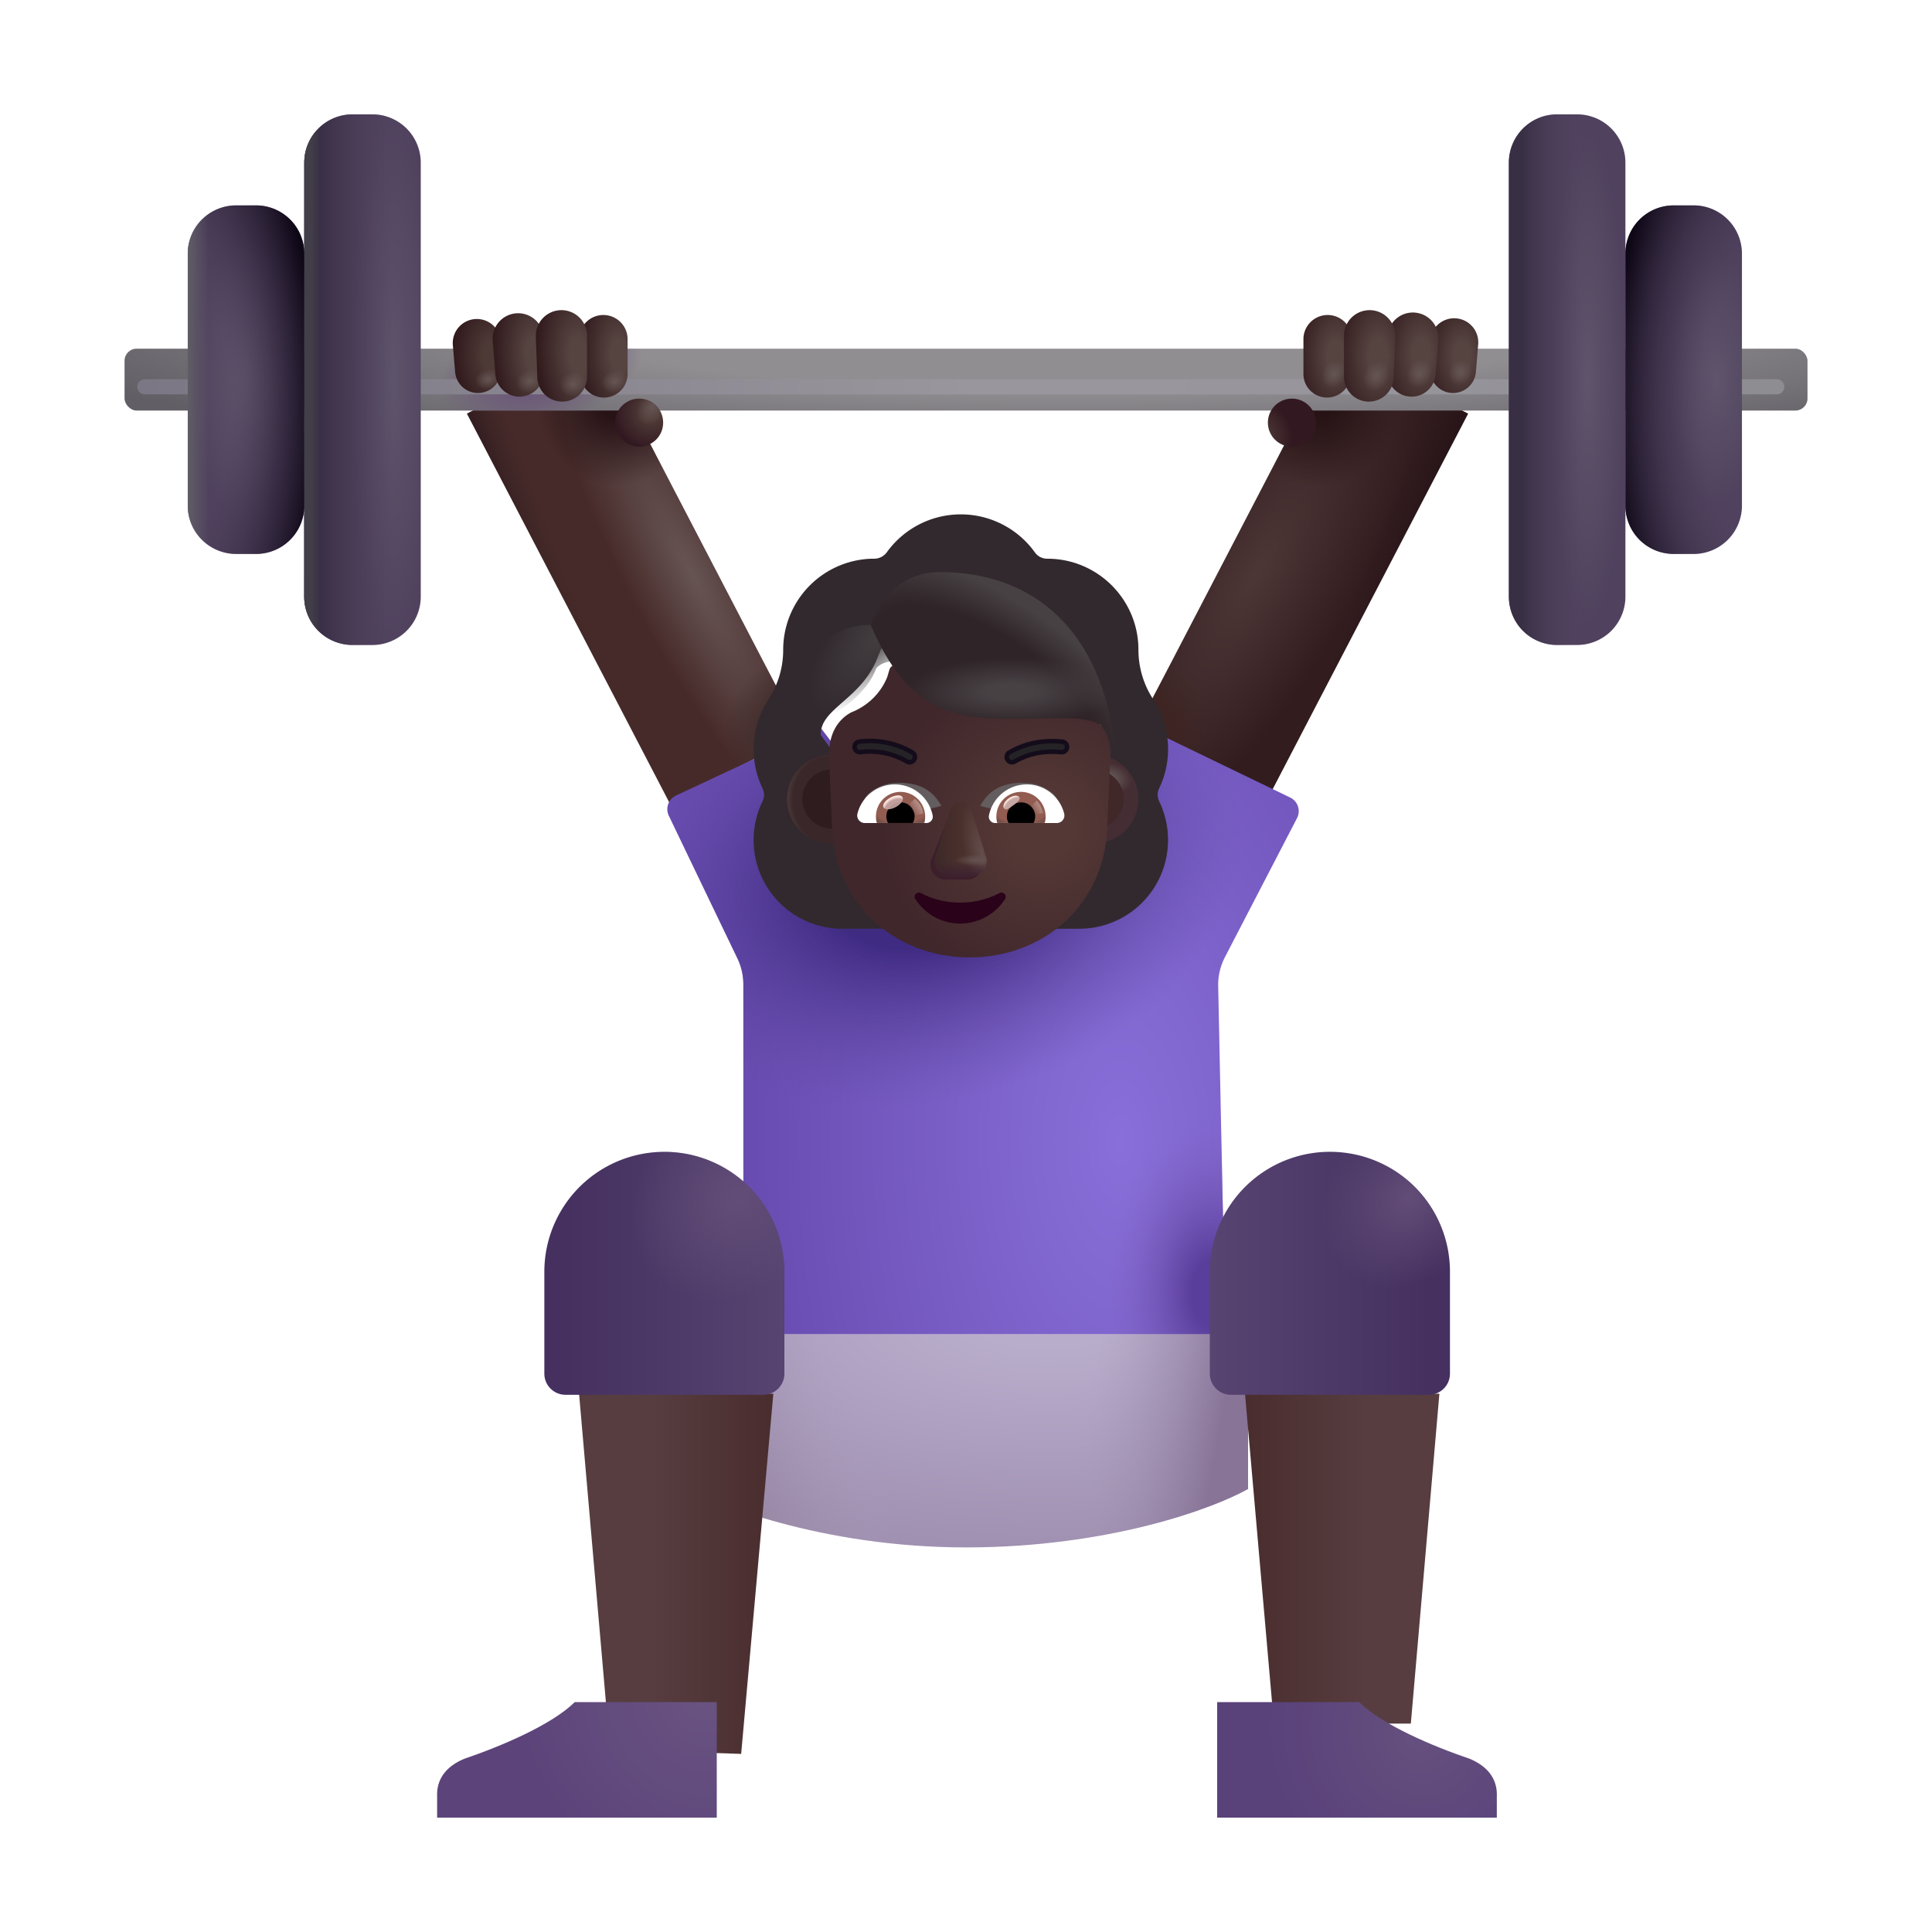 <svg xmlns="http://www.w3.org/2000/svg" fill="none" viewBox="0 0 32 32"><path fill="url(#svg-1c5f19f1-8ea4-4b20-a835-3cb1c20d9323-a)" d="M7.735 6.851h2.46v7.269h-2.46z" transform="rotate(-27.486 7.735 6.851)"/><path fill="url(#svg-be6934f9-091d-4e69-b547-9caed86dbc0f-b)" d="M7.735 6.851h2.46v7.269h-2.46z" transform="rotate(-27.486 7.735 6.851)"/><path fill="url(#svg-45ec1c56-dbd3-420f-a1fd-3073d7994faa-c)" d="M7.735 6.851h2.46v7.269h-2.46z" transform="rotate(-27.486 7.735 6.851)"/><path fill="url(#svg-96572fde-a6e9-40e8-a26f-e4edfed7f46e-d)" d="M7.735 6.851h2.46v7.269h-2.46z" transform="rotate(-27.486 7.735 6.851)"/><path fill="url(#svg-35313c59-50ec-4806-b4ec-a11f93e0905b-e)" d="M0 0h2.46v7.269H0z" transform="scale(-1 1)rotate(-27.486 1.85 53.136)"/><path fill="url(#svg-8a9789e5-39fb-4d41-9748-969065084bf4-f)" d="M0 0h2.46v7.269H0z" transform="scale(-1 1)rotate(-27.486 1.85 53.136)"/><path fill="url(#svg-f3239347-02f2-433d-8254-c65bc9ebb5f2-g)" d="M0 0h2.46v7.269H0z" transform="scale(-1 1)rotate(-27.486 1.85 53.136)"/><path fill="url(#svg-819277a9-5070-46e1-802c-e6e2da6953ce-h)" d="M0 0h2.46v7.269H0z" transform="scale(-1 1)rotate(-27.486 1.85 53.136)"/><g filter="url(#svg-9d3f4eb7-d80c-4905-aecd-7431b6f1b292-i)"><path fill="url(#svg-2d7bdeff-be0f-47b4-9540-51a4a787c3d8-j)" d="M16 25.93c-2.363 0-4.203-.72-4.828-1.078v-2.907h9.5v3.016c-.573.323-2.31.969-4.672.969"/><path fill="url(#svg-9c10f76d-be5e-4f61-9bef-90f662e720c9-k)" d="M16 25.93c-2.363 0-4.203-.72-4.828-1.078v-2.907h9.5v3.016c-.573.323-2.31.969-4.672.969"/><path fill="url(#svg-21137553-c021-40d9-98e2-70ff8001bf8d-l)" d="M16 25.93c-2.363 0-4.203-.72-4.828-1.078v-2.907h9.5v3.016c-.573.323-2.31.969-4.672.969"/><path fill="url(#svg-c6dac519-2ddc-401f-b5f3-f77bd4dee60b-m)" d="M16 25.93c-2.363 0-4.203-.72-4.828-1.078v-2.907h9.5v3.016c-.573.323-2.31.969-4.672.969"/></g><g filter="url(#svg-d55007ad-64e8-43d9-8393-fc9239bcd3a0-n)"><rect width="27.875" height="1.025" x="2.063" y="5.975" fill="url(#svg-d3dbb3ab-8dd4-4270-8fa4-a993d1862511-o)" rx=".2"/><rect width="27.875" height="1.025" x="2.063" y="5.975" fill="url(#svg-9067e50c-8704-4c87-8cb5-b2cbb5252f97-p)" rx=".2"/></g><g filter="url(#svg-d9c6eae8-7b8a-4cf8-bf89-a05ed0e584a7-q)"><path stroke="url(#svg-1c77769b-6b65-4acc-9308-582c2bd8d2ea-r)" stroke-linecap="round" stroke-width=".25" d="M2.398 6.406H29.43"/></g><path fill="url(#svg-6f64523f-843b-40cb-ae63-9204238de180-s)" d="M7.5 5.71a.399.399 0 1 1 .797-.034v.46a.38.38 0 0 1-.758.032z"/><path fill="url(#svg-fd372aad-aae7-4dd8-8bb8-020b0603fa6b-t)" d="M7.5 5.71a.399.399 0 1 1 .797-.034v.46a.38.38 0 0 1-.758.032z"/><path fill="url(#svg-cb15c7f2-7961-4512-9910-6019094f5dd0-u)" d="M8.16 5.627a.422.422 0 1 1 .844-.033v.584a.4.4 0 0 1-.798.031z"/><path fill="url(#svg-ec768393-f886-44a9-8a49-cb3c44d6804a-v)" d="M8.16 5.627a.422.422 0 1 1 .844-.033v.584a.4.4 0 0 1-.798.031z"/><path fill="url(#svg-007969fd-471d-41cf-91d8-158303656734-w)" d="M9.592 5.626a.401.401 0 1 1 .803-.014v.575a.391.391 0 0 1-.783.013z"/><path fill="url(#svg-42adc338-c2c1-4f57-8b90-4587f0aa3a50-x)" d="M9.592 5.626a.401.401 0 1 1 .803-.014v.575a.391.391 0 0 1-.783.013z"/><path fill="url(#svg-c2c2aa42-6888-49df-bfb9-166ed64e1d66-y)" d="M8.876 5.588a.424.424 0 1 1 .847-.016v.661a.411.411 0 0 1-.823.015z"/><path fill="url(#svg-99fbce19-5d3e-42b8-a867-02688acc0afd-z)" d="M8.876 5.588a.424.424 0 1 1 .847-.016v.661a.411.411 0 0 1-.823.015z"/><circle cx="10.586" cy="7" r=".398" fill="url(#svg-1c7ea71e-7082-4a89-b05c-b96d8a0478bc-A)"/><circle cx="10.586" cy="7" r=".398" fill="url(#svg-33b1f885-d8de-4f5f-a228-bd0af0fab738-B)"/><path fill="url(#svg-9bde419a-e27a-452c-bdb1-6d5fac018bb9-C)" d="M24.483 5.71a.399.399 0 1 0-.796-.034v.46a.38.38 0 0 0 .758.032z"/><path fill="url(#svg-06722c9f-cb7e-4c3e-8fe5-440779596265-D)" d="M24.483 5.71a.399.399 0 1 0-.796-.034v.46a.38.38 0 0 0 .758.032z"/><path fill="url(#svg-d4fbe305-965a-488a-82a1-fbc0c3e58601-E)" d="M23.823 5.627a.422.422 0 1 0-.843-.033v.584a.4.4 0 0 0 .798.031z"/><path fill="url(#svg-2c40ed48-7146-4c94-9d03-521a6c11d742-F)" d="M23.823 5.627a.422.422 0 1 0-.843-.033v.584a.4.4 0 0 0 .798.031z"/><path fill="url(#svg-4d959c23-e188-41c5-8773-cd296ff284e0-G)" d="M22.392 5.626a.401.401 0 1 0-.803-.014v.575a.391.391 0 0 0 .783.013z"/><path fill="url(#svg-6d64ef9e-5398-45c4-a61c-26208d2296fc-H)" d="M22.392 5.626a.401.401 0 1 0-.803-.014v.575a.391.391 0 0 0 .783.013z"/><path fill="url(#svg-b7e8b552-4335-49ad-bef7-b7d30e44ac70-I)" d="M23.108 5.588a.424.424 0 1 0-.847-.016v.661a.411.411 0 0 0 .823.015z"/><path fill="url(#svg-16ce622c-7c3b-45a2-96d5-317f35cceebf-J)" d="M23.108 5.588a.424.424 0 1 0-.847-.016v.661a.411.411 0 0 0 .823.015z"/><circle r=".398" fill="url(#svg-f59fb3b8-6c78-4df6-b73f-ad18be81edf0-K)" transform="matrix(-1 0 0 1 21.398 7)"/><circle r=".398" fill="url(#svg-16cdf6cb-0a6f-481b-9d53-c010329b724e-L)" transform="matrix(-1 0 0 1 21.398 7)"/><g filter="url(#svg-2848e30e-59a6-4408-b7c3-d622ae2b268c-M)"><path fill="url(#svg-8d4e655b-4c52-40e7-85b7-a05c4fd47b28-N)" d="m10.948 13.026 2.396-1.12 2.578 3.399 2.469-3.563 2.729 1.318a.25.25 0 0 1 .113.34l-1.194 2.303a1 1 0 0 0-.112.482l.12 5.76h-7.985v-5.788a1 1 0 0 0-.098-.433l-1.136-2.363a.25.25 0 0 1 .12-.335"/><path fill="url(#svg-33ac8476-6cbc-4ed8-bc57-6fe6df3e4ca6-O)" d="m10.948 13.026 2.396-1.12 2.578 3.399 2.469-3.563 2.729 1.318a.25.25 0 0 1 .113.34l-1.194 2.303a1 1 0 0 0-.112.482l.12 5.76h-7.985v-5.788a1 1 0 0 0-.098-.433l-1.136-2.363a.25.25 0 0 1 .12-.335"/><path fill="url(#svg-028acb8c-56dc-4d6d-a40f-dc4a07cf7040-P)" d="m10.948 13.026 2.396-1.12 2.578 3.399 2.469-3.563 2.729 1.318a.25.25 0 0 1 .113.34l-1.194 2.303a1 1 0 0 0-.112.482l.12 5.76h-7.985v-5.788a1 1 0 0 0-.098-.433l-1.136-2.363a.25.25 0 0 1 .12-.335"/></g><g filter="url(#svg-be80b5b6-ba50-4f75-8c6e-673f32ab3405-Q)"><path fill="url(#svg-ec4166b2-f3e6-428c-a8ca-8a260e5fc5e4-R)" d="M5.04 2.894a.8.8 0 0 1 .8-.8h.329a.8.8 0 0 1 .8.8v7.189a.8.8 0 0 1-.8.8h-.33a.8.8 0 0 1-.8-.8z"/><path fill="url(#svg-639b454f-3f2e-4fd1-8ae3-16438c4fdb04-S)" d="M5.04 2.894a.8.8 0 0 1 .8-.8h.329a.8.8 0 0 1 .8.8v7.189a.8.8 0 0 1-.8.8h-.33a.8.8 0 0 1-.8-.8z"/><path fill="url(#svg-cb6c79a6-b5c3-4707-a8e0-35a75b705036-T)" d="M5.04 2.894a.8.8 0 0 1 .8-.8h.329a.8.8 0 0 1 .8.8v7.189a.8.8 0 0 1-.8.8h-.33a.8.8 0 0 1-.8-.8z"/></g><g filter="url(#svg-2d7bb03a-667c-475e-b295-ec01e98051f4-U)"><path fill="url(#svg-5276abcc-efa9-440a-88b9-1d88bd5c9ee4-V)" d="M26.922 2.894a.8.8 0 0 0-.8-.8h-.33a.8.8 0 0 0-.8.8v7.189a.8.8 0 0 0 .8.8h.33a.8.8 0 0 0 .8-.8z"/><path fill="url(#svg-10e9c9de-68f6-4fe0-a11e-5dbbaee7279b-W)" d="M26.922 2.894a.8.8 0 0 0-.8-.8h-.33a.8.8 0 0 0-.8.8v7.189a.8.8 0 0 0 .8.8h.33a.8.8 0 0 0 .8-.8z"/></g><g filter="url(#svg-3317e66f-b138-4c66-9789-296aa8064b4d-X)"><path fill="url(#svg-cb2ea3fd-baf0-4085-b525-00fc16502065-Y)" d="M3.11 4.402a.8.8 0 0 1 .8-.8h.33a.8.8 0 0 1 .8.8v4.173a.8.8 0 0 1-.8.8h-.33a.8.8 0 0 1-.8-.8z"/><path fill="url(#svg-a2161cf9-ff9f-4be7-8356-e4a2671508b4-Z)" d="M3.11 4.402a.8.8 0 0 1 .8-.8h.33a.8.8 0 0 1 .8.8v4.173a.8.8 0 0 1-.8.8h-.33a.8.8 0 0 1-.8-.8z"/><path fill="url(#svg-e217bf24-d15f-4a5b-ad60-5b7d8256364c-aa)" d="M3.11 4.402a.8.8 0 0 1 .8-.8h.33a.8.8 0 0 1 .8.8v4.173a.8.8 0 0 1-.8.8h-.33a.8.8 0 0 1-.8-.8z"/></g><g filter="url(#svg-592ea822-1ef8-4676-8ed9-7d640a2f4807-ab)"><path fill="url(#svg-2c26137f-eb3d-4b3b-ba65-68395a53b014-ac)" d="M28.852 4.402a.8.8 0 0 0-.8-.8h-.33a.8.8 0 0 0-.8.8v4.173a.8.8 0 0 0 .8.8h.33a.8.8 0 0 0 .8-.8z"/><path fill="url(#svg-89ec3a91-4200-4058-9b5b-1f165155a3b7-ad)" d="M28.852 4.402a.8.8 0 0 0-.8-.8h-.33a.8.8 0 0 0-.8.8v4.173a.8.8 0 0 0 .8.8h.33a.8.8 0 0 0 .8-.8z"/></g><g filter="url(#svg-37c3e0cb-8bfa-45f3-829d-364c38a3db65-ae)"><path fill="url(#svg-1d77ced9-df58-48f1-abc5-6d5a791b532b-af)" d="m9.404 28.878-.513-5.894h3.218l-.533 5.966z"/></g><g filter="url(#svg-d3287cc3-a03d-4ec2-82eb-23156a35fb98-ag)"><path fill="url(#svg-c41b1b0d-a9fb-485b-afb5-b339de413b47-ah)" d="M8.516 21.066a1.988 1.988 0 1 1 3.976 0v1.686a.35.35 0 0 1-.35.35H8.866a.35.35 0 0 1-.35-.35z"/><path fill="url(#svg-86083a0b-5ea1-431f-9e1d-cde6c7fe0d32-ai)" d="M8.516 21.066a1.988 1.988 0 1 1 3.976 0v1.686a.35.35 0 0 1-.35.35H8.866a.35.35 0 0 1-.35-.35z"/></g><g filter="url(#svg-190bf711-a205-41f8-89a0-400313efe051-aj)"><path fill="url(#svg-de9b146e-00a2-494d-8e62-116451e98763-ak)" d="M7.04 29.53v.376h4.632v-1.914H9.32c-.383.377-1.215.73-1.836.941-.398.169-.445.442-.445.597"/></g><g filter="url(#svg-80c3fe05-e0ac-4ae4-9d8a-f223b137cd1a-al)"><path fill="url(#svg-fc53273e-9456-4fc0-b5d9-f00170ada0fe-am)" d="m22.668 28.448.473-5.464h-3.22l.479 5.464z"/></g><g filter="url(#svg-5a29e60b-4211-48cf-ac62-55214f398a7e-an)"><path fill="url(#svg-76cc001d-0a2f-4c71-b882-308ad8d234f3-ao)" d="M23.516 21.066a1.988 1.988 0 0 0-3.977 0v1.686c0 .193.157.35.35.35h3.277a.35.35 0 0 0 .35-.35z"/><path fill="url(#svg-dc712095-99d3-4e34-af8c-5990e4c578c1-ap)" d="M23.516 21.066a1.988 1.988 0 0 0-3.977 0v1.686c0 .193.157.35.35.35h3.277a.35.35 0 0 0 .35-.35z"/></g><g filter="url(#svg-8089af78-8382-4cc3-b743-cc20b8ddd1b5-aq)"><path fill="url(#svg-95244ece-176a-42af-9946-eee9cf4c09df-ar)" d="M24.992 29.53v.376H20.36v-1.914h2.352c.383.377 1.215.73 1.836.941.398.169.445.442.445.597"/></g><g filter="url(#svg-de1deb9d-30d3-4e4a-8327-31fdb1bf660a-as)"><path fill="#32292F" fill-rule="evenodd" d="M19.198 13.56a1.498 1.498 0 0 0 .025-1.249h.003a1.5 1.5 0 0 0-.13-.234v-.001a1.5 1.5 0 0 1-.24-.81v-.004c0-.833-.676-1.508-1.508-1.508a.25.25 0 0 1-.208-.106 1.51 1.51 0 0 0-2.452 0 .26.26 0 0 1-.208.106h-.039a1.51 1.51 0 0 0-1.469 1.508v.005c0 .286-.083.569-.24.809l-.001.002a1.51 1.51 0 0 0-.1 1.483.24.24 0 0 1 0 .208 1.469 1.469 0 0 0 1.323 2.114h3.921a1.47 1.47 0 0 0 1.323-2.114.24.24 0 0 1 0-.208m-5.603-.886.542.742c.056 1.28.556 0 1.777 0s1.753 1.425 1.81.145l.519-.938c-.025-.569-.437-.609-.52-.609h-1.471c-.581 0-1.13-.284-1.458-.765a.12.12 0 0 0-.21.024l-.038.088c-.257.717-.969.867-.951 1.313" clip-rule="evenodd"/></g><path fill="url(#svg-337fd66c-5560-48da-8475-595b04b918a3-at)" d="M13.773 13.97a.735.735 0 1 0 0-1.47.735.735 0 0 0 0 1.47"/><path fill="url(#svg-1244a7be-249b-4200-a455-4b171a8a0c95-au)" d="M18.12 13.97a.735.735 0 1 0 0-1.47.735.735 0 0 0 0 1.47"/><g filter="url(#svg-e5b6b511-da50-40fd-aedc-4b758b26a5ab-av)"><path fill="#402728" d="M18.12 13.726a.49.49 0 1 0 0-.982.49.49 0 0 0 0 .982"/></g><g filter="url(#svg-e022c449-ff83-4959-83b0-f2ffdc1d0a4c-aw)"><path fill="#2F1C1E" d="M13.781 13.726a.49.49 0 1 0 0-.982.49.49 0 0 0 0 .982"/></g><g filter="url(#svg-bfc15f60-d897-44d9-a867-ca6e53093753-ax)"><path fill="url(#svg-2a042ec1-b59f-4f43-a418-83f667f73960-ay)" d="M13.589 12.865h.006l-.005-.122-.005-.14c.01-.433.263-.601.37-.657q.012-.004.024-.01l.023-.009c.244-.112.44-.307.544-.564l.038-.129a.12.12 0 0 1 .21-.023c.328.48.877.776 1.458.776h1.472c.082 0 .494.069.519.638l-.054 1.242c-.056 1.28-1.056 2.14-2.277 2.14s-2.222-.86-2.278-2.14z"/></g><g filter="url(#svg-798bb8cd-da2e-4cf5-8037-010bde49b15d-az)"><path fill="#3C1F2B" d="m15.735 13.473-.313.777c-.05.16.07.32.238.32h.36a.247.247 0 0 0 .238-.32l-.243-.777c-.053-.172-.226-.172-.28 0"/></g><g filter="url(#svg-d58fb87a-abbd-482b-ba52-dc35f7fa5d9b-aA)"><path fill="#4A302D" d="m15.74 13.41-.244.777c-.05.16.07.32.238.32h.36a.247.247 0 0 0 .237-.32l-.242-.777c-.052-.172-.295-.172-.35 0"/><path fill="url(#svg-abb8a198-c39b-4d2d-818d-a9fceff20587-aB)" d="m15.74 13.41-.244.777c-.05.16.07.32.238.32h.36a.247.247 0 0 0 .237-.32l-.242-.777c-.052-.172-.295-.172-.35 0"/><path fill="url(#svg-9f78545f-b5e7-4207-94ce-ce34a50363d7-aC)" d="m15.74 13.41-.244.777c-.05.16.07.32.238.32h.36a.247.247 0 0 0 .237-.32l-.242-.777c-.052-.172-.295-.172-.35 0"/><path fill="url(#svg-d368fdd1-9d46-40a6-938f-31fe295a6ed8-aD)" d="m15.74 13.41-.244.777c-.05.16.07.32.238.32h.36a.247.247 0 0 0 .237-.32l-.242-.777c-.052-.172-.295-.172-.35 0"/><path fill="url(#svg-fe262f1d-8284-456e-a17c-5edc76770cc4-aE)" d="m15.74 13.41-.244.777c-.05.16.07.32.238.32h.36a.247.247 0 0 0 .237-.32l-.242-.777c-.052-.172-.295-.172-.35 0"/></g><path fill="#2A0219" d="M15.903 14.95c-.238 0-.461-.057-.65-.158-.064-.033-.133.04-.092.1a.883.883 0 0 0 1.485 0c.04-.062-.029-.133-.093-.1-.188.1-.41.158-.65.158"/><g filter="url(#svg-a1319329-2e8d-4f4a-a568-494c23171845-aF)"><path fill="#635D5F" d="M16.436 13.347c.121-.213.305-.382.702-.382.174 0 .342.048.49.169.123.099.107.226.012.274l-.254.145c-.298-.097-.627-.11-.95-.206"/></g><g filter="url(#svg-b95475e1-3a69-4a53-a9f6-575e97f176fc-aG)"><path fill="#635D5F" d="M15.392 13.347c-.121-.213-.306-.382-.702-.382a.76.76 0 0 0-.49.169c-.124.099-.107.226-.012.274l.254.145c.298-.097.627-.11.95-.206"/></g><path fill="#fff" d="M17.007 12.992c.298 0 .55.206.619.484.02.08-.041.156-.123.156h-1.02a.105.105 0 0 1-.103-.125.64.64 0 0 1 .627-.515"/><path fill="url(#svg-f83c9c17-3287-4582-80c7-eadb4f0ebaae-aH)" d="M16.912 13.116a.407.407 0 0 1 .392.515h-.787a.409.409 0 0 1 .394-.515"/><path fill="#000" d="M16.678 13.524c0-.13.104-.234.233-.234a.232.232 0 0 1 .208.341h-.413a.2.2 0 0 1-.028-.107"/><g filter="url(#svg-3d80fe14-ada1-410e-bd97-9f8cdf310c10-aI)"><path fill="#C7A7A3" d="M16.881 13.203c.03.039-.031.086-.1.137-.07.052-.12.088-.15.05-.028-.04.004-.113.073-.164s.148-.062.177-.023"/><path fill="url(#svg-2dd92c09-1052-47a0-a4aa-ba1ca66cefc2-aJ)" d="M16.881 13.203c.03.039-.031.086-.1.137-.07.052-.12.088-.15.05-.028-.04.004-.113.073-.164s.148-.062.177-.023"/></g><g filter="url(#svg-45c76c73-7d2f-48d2-9e9d-dabe249036af-aK)"><path fill="url(#svg-b70022a5-c5b2-4e93-91bb-7a873ae7115c-aL)" d="M17.274 13.469a.4.4 0 0 0-.105-.21l-.118.13.053.103z"/></g><path fill="#fff" d="M14.82 12.992a.64.64 0 0 0-.618.484c-.02.08.04.156.122.156h1.02c.065 0 .117-.06.104-.125a.64.64 0 0 0-.627-.515"/><path fill="url(#svg-c8a8b739-68e3-4828-88ad-40470d8a6d9c-aM)" d="M14.915 13.116a.407.407 0 0 0-.392.515h.787a.41.41 0 0 0-.394-.515"/><path fill="#000" d="M15.149 13.524a.23.23 0 0 0-.234-.234.232.232 0 0 0-.207.341h.413a.23.23 0 0 0 .027-.107"/><g filter="url(#svg-0d008a9e-6418-4e34-9d2e-32b6bef667b4-aN)"><path fill="url(#svg-f926c6b0-f7e2-4c0e-9230-4e1587b02e94-aO)" d="M15.287 13.475c0-.131-.107-.219-.135-.245l-.132.127.081.165z"/></g><g filter="url(#svg-83de985f-d2f1-45c4-8070-d5fae2f96468-aP)" transform="rotate(-27.914 14.792 13.29)"><ellipse cx="14.792" cy="13.29" fill="#C7A7A3" fill-opacity=".9" rx=".178" ry=".09"/><ellipse cx="14.792" cy="13.29" fill="url(#svg-8f9bc036-58ee-40d0-b8f4-6cfe9b034bfb-aQ)" rx=".178" ry=".09"/></g><g filter="url(#svg-c2f90d85-5c33-41f5-a541-9e84de7577b1-aR)"><path fill="url(#svg-34cc9ffb-afba-423d-88d4-86f68e98355b-aS)" d="M13.717 10.585c.284-.253.693-.256.923-.215l.184.59a.36.36 0 0 0-.31.107c-.209.576-1.02.98-1.353 1.067-.069-.681.066-1.113.556-1.55"/></g><g filter="url(#svg-2031ec69-7a64-4c12-b316-33a8290fc83b-aT)"><path fill="#2F2428" d="M15.565 9.475c-.78 0-1.082.677-1.14.884.761 1.788 1.762 1.537 3.228 1.537.782 0 .752.346.818.517-.215-2.004-1.375-2.938-2.906-2.938"/><path fill="url(#svg-6227f1fd-c7cb-466a-81d0-58dbef2c7a44-aU)" d="M15.565 9.475c-.78 0-1.082.677-1.14.884.761 1.788 1.762 1.537 3.228 1.537.782 0 .752.346.818.517-.215-2.004-1.375-2.938-2.906-2.938"/><path fill="url(#svg-98d1b412-8aef-4d8b-ab42-a75e882a9b12-aV)" d="M15.565 9.475c-.78 0-1.082.677-1.14.884.761 1.788 1.762 1.537 3.228 1.537.782 0 .752.346.818.517-.215-2.004-1.375-2.938-2.906-2.938"/></g><path stroke="#140C1A" stroke-linecap="round" stroke-width=".25" d="M16.762 12.538c.116-.066.386-.21.824-.167"/><g filter="url(#svg-22ceb721-0d60-4910-87a3-b10f3c26458e-aW)"><path stroke="#252326" stroke-linecap="round" stroke-width=".1" d="M16.762 12.538c.116-.066.386-.21.824-.167"/></g><path stroke="#140C1A" stroke-linecap="round" stroke-width=".25" d="M15.066 12.538a1.3 1.3 0 0 0-.824-.167"/><g filter="url(#svg-55703dbb-6d05-49f4-8b5b-bfafc5b8cc7f-aX)"><path stroke="#252326" stroke-linecap="round" stroke-width=".1" d="M15.066 12.538a1.3 1.3 0 0 0-.824-.167"/></g><defs><radialGradient id="svg-1c5f19f1-8ea4-4b20-a835-3cb1c20d9323-a" cx="0" cy="0" r="1" gradientTransform="matrix(-.002 4.755 -1.082 -0 9.816 10.929)" gradientUnits="userSpaceOnUse"><stop stop-color="#665453"/><stop offset="1" stop-color="#462A29"/></radialGradient><radialGradient id="svg-45ec1c56-dbd3-420f-a1fd-3073d7994faa-c" cx="0" cy="0" r="1" gradientTransform="matrix(-.671 1.289 -1.183 -.616 10.04 7.769)" gradientUnits="userSpaceOnUse"><stop offset=".219" stop-color="#271215"/><stop offset="1" stop-color="#271215" stop-opacity="0"/></radialGradient><radialGradient id="svg-96572fde-a6e9-40e8-a26f-e4edfed7f46e-d" cx="0" cy="0" r="1" gradientTransform="rotate(-176.149 5.362 6.832)scale(1.286 1.192)" gradientUnits="userSpaceOnUse"><stop offset=".162" stop-color="#382524"/><stop offset="1" stop-color="#382524" stop-opacity="0"/></radialGradient><radialGradient id="svg-35313c59-50ec-4806-b4ec-a11f93e0905b-e" cx="0" cy="0" r="1" gradientTransform="rotate(87.787 -1.122 2.973)scale(4.857 1.643)" gradientUnits="userSpaceOnUse"><stop stop-color="#4D3636"/><stop offset="1" stop-color="#321C1E"/></radialGradient><radialGradient id="svg-f3239347-02f2-433d-8254-c65bc9ebb5f2-g" cx="0" cy="0" r="1" gradientTransform="matrix(-.671 1.289 -1.183 -.616 2.305 .918)" gradientUnits="userSpaceOnUse"><stop offset=".219" stop-color="#271315"/><stop offset="1" stop-color="#271315" stop-opacity="0"/></radialGradient><radialGradient id="svg-819277a9-5070-46e1-802c-e6e2da6953ce-h" cx="0" cy="0" r="1" gradientTransform="rotate(-176.149 1.38 3.537)scale(1.286 1.192)" gradientUnits="userSpaceOnUse"><stop offset=".162" stop-color="#3E2420"/><stop offset="1" stop-color="#3E2420" stop-opacity="0"/></radialGradient><radialGradient id="svg-2d7bdeff-be0f-47b4-9540-51a4a787c3d8-j" cx="0" cy="0" r="1" gradientTransform="matrix(0 3.984 -8.781 0 17.375 21.945)" gradientUnits="userSpaceOnUse"><stop offset=".165" stop-color="#B9ADCC"/><stop offset="1" stop-color="#A090B1"/></radialGradient><radialGradient id="svg-c6dac519-2ddc-401f-b5f3-f77bd4dee60b-m" cx="0" cy="0" r="1" gradientTransform="matrix(0 .25 -6.769 0 17.938 21.945)" gradientUnits="userSpaceOnUse"><stop offset=".269" stop-color="#CABED2"/><stop offset="1" stop-color="#CABED2" stop-opacity="0"/></radialGradient><radialGradient id="svg-d3dbb3ab-8dd4-4270-8fa4-a993d1862511-o" cx="0" cy="0" r="1" gradientTransform="matrix(0 2.188 -18 0 17.781 5.695)" gradientUnits="userSpaceOnUse"><stop offset=".443" stop-color="#918E92"/><stop offset="1" stop-color="#615F65"/></radialGradient><radialGradient id="svg-9067e50c-8704-4c87-8cb5-b2cbb5252f97-p" cx="0" cy="0" r="1" gradientTransform="matrix(.258 .938 -1.665 .458 8.96 6.273)" gradientUnits="userSpaceOnUse"><stop offset=".405" stop-color="#6B5678"/><stop offset="1" stop-color="#6B5678" stop-opacity="0"/></radialGradient><radialGradient id="svg-6f64523f-843b-40cb-ae63-9204238de180-s" cx="0" cy="0" r="1" gradientTransform="rotate(176.461 3.991 3.074)scale(.666 1.05)" gradientUnits="userSpaceOnUse"><stop offset=".242" stop-color="#4D3936"/><stop offset="1" stop-color="#30181B"/></radialGradient><radialGradient id="svg-fd372aad-aae7-4dd8-8bb8-020b0603fa6b-t" cx="0" cy="0" r="1" gradientTransform="matrix(-.213 .052 -.04 -.164 8.083 6.282)" gradientUnits="userSpaceOnUse"><stop stop-color="#645553"/><stop offset="1" stop-color="#645553" stop-opacity="0"/></radialGradient><radialGradient id="svg-cb15c7f2-7961-4512-9910-6019094f5dd0-u" cx="0" cy="0" r="1" gradientTransform="matrix(-.704 .047 -.088 -1.324 8.863 5.875)" gradientUnits="userSpaceOnUse"><stop offset=".213" stop-color="#564441"/><stop offset="1" stop-color="#30181B"/></radialGradient><radialGradient id="svg-ec768393-f886-44a9-8a49-cb3c44d6804a-v" cx="0" cy="0" r="1" gradientTransform="matrix(-.226 .059 -.048 -.185 8.777 6.312)" gradientUnits="userSpaceOnUse"><stop stop-color="#645553"/><stop offset="1" stop-color="#645553" stop-opacity="0"/></radialGradient><radialGradient id="svg-007969fd-471d-41cf-91d8-158303656734-w" cx="0" cy="0" r="1" gradientTransform="matrix(-.669 .045 -.087 -1.287 10.26 5.895)" gradientUnits="userSpaceOnUse"><stop offset=".213" stop-color="#564441"/><stop offset="1" stop-color="#30181B"/></radialGradient><radialGradient id="svg-42adc338-c2c1-4f57-8b90-4587f0aa3a50-x" cx="0" cy="0" r="1" gradientTransform="matrix(-.215 .057 -.048 -.179 10.179 6.32)" gradientUnits="userSpaceOnUse"><stop stop-color="#645553"/><stop offset="1" stop-color="#645553" stop-opacity="0"/></radialGradient><radialGradient id="svg-c2c2aa42-6888-49df-bfb9-166ed64e1d66-y" cx="0" cy="0" r="1" gradientTransform="rotate(175.983 4.687 3.116)scale(.708 1.411)" gradientUnits="userSpaceOnUse"><stop offset=".213" stop-color="#564441"/><stop offset="1" stop-color="#30181B"/></radialGradient><radialGradient id="svg-99fbce19-5d3e-42b8-a867-02688acc0afd-z" cx="0" cy="0" r="1" gradientTransform="rotate(164.574 4.317 3.824)scale(.235 .202)" gradientUnits="userSpaceOnUse"><stop stop-color="#645553"/><stop offset="1" stop-color="#645553" stop-opacity="0"/></radialGradient><radialGradient id="svg-1c7ea71e-7082-4a89-b05c-b96d8a0478bc-A" cx="0" cy="0" r="1" gradientTransform="matrix(-.395 .52 -.52 -.395 10.781 6.84)" gradientUnits="userSpaceOnUse"><stop offset=".16" stop-color="#513C38"/><stop offset=".91" stop-color="#321921"/></radialGradient><radialGradient id="svg-33b1f885-d8de-4f5f-a228-bd0af0fab738-B" cx="0" cy="0" r="1" gradientTransform="rotate(124.323 3.627 6.223)scale(.319 .24)" gradientUnits="userSpaceOnUse"><stop stop-color="#645553"/><stop offset="1" stop-color="#645553" stop-opacity="0"/></radialGradient><radialGradient id="svg-9bde419a-e27a-452c-bdb1-6d5fac018bb9-C" cx="0" cy="0" r="1" gradientTransform="matrix(-.668 0 0 -1.095 24.218 5.896)" gradientUnits="userSpaceOnUse"><stop offset=".213" stop-color="#564441"/><stop offset="1" stop-color="#30181B"/></radialGradient><radialGradient id="svg-06722c9f-cb7e-4c3e-8fe5-440779596265-D" cx="0" cy="0" r="1" gradientTransform="rotate(117.929 10.237 10.362)scale(.216 .191)" gradientUnits="userSpaceOnUse"><stop stop-color="#645553"/><stop offset="1" stop-color="#645553" stop-opacity="0"/></radialGradient><radialGradient id="svg-d4fbe305-965a-488a-82a1-fbc0c3e58601-E" cx="0" cy="0" r="1" gradientTransform="matrix(-.707 0 0 -1.244 23.543 5.875)" gradientUnits="userSpaceOnUse"><stop offset=".213" stop-color="#564441"/><stop offset="1" stop-color="#30181B"/></radialGradient><radialGradient id="svg-2c40ed48-7146-4c94-9d03-521a6c11d742-F" cx="0" cy="0" r="1" gradientTransform="rotate(116.317 9.834 10.393)scale(.242 .205)" gradientUnits="userSpaceOnUse"><stop stop-color="#645553"/><stop offset="1" stop-color="#645553" stop-opacity="0"/></radialGradient><radialGradient id="svg-4d959c23-e188-41c5-8773-cd296ff284e0-G" cx="0" cy="0" r="1" gradientTransform="matrix(-.672 0 0 -1.209 22.124 5.895)" gradientUnits="userSpaceOnUse"><stop offset=".213" stop-color="#564441"/><stop offset="1" stop-color="#30181B"/></radialGradient><radialGradient id="svg-6d64ef9e-5398-45c4-a61c-26208d2296fc-H" cx="0" cy="0" r="1" gradientTransform="matrix(-.102 .211 -.176 -.085 22.093 6.198)" gradientUnits="userSpaceOnUse"><stop stop-color="#645553"/><stop offset="1" stop-color="#645553" stop-opacity="0"/></radialGradient><radialGradient id="svg-b7e8b552-4335-49ad-bef7-b7d30e44ac70-I" cx="0" cy="0" r="1" gradientTransform="matrix(-.709 0 0 -1.324 22.826 5.896)" gradientUnits="userSpaceOnUse"><stop offset=".213" stop-color="#564441"/><stop offset="1" stop-color="#30181B"/></radialGradient><radialGradient id="svg-16ce622c-7c3b-45a2-96d5-317f35cceebf-J" cx="0" cy="0" r="1" gradientTransform="rotate(114.997 9.412 10.375)scale(.255 .208)" gradientUnits="userSpaceOnUse"><stop stop-color="#645553"/><stop offset="1" stop-color="#645553" stop-opacity="0"/></radialGradient><radialGradient id="svg-f59fb3b8-6c78-4df6-b73f-ad18be81edf0-K" cx="0" cy="0" r="1" gradientTransform="scale(-.652)rotate(-52.787 -.823 .734)" gradientUnits="userSpaceOnUse"><stop offset=".16" stop-color="#513C38"/><stop offset=".91" stop-color="#321921"/></radialGradient><radialGradient id="svg-16cdf6cb-0a6f-481b-9d53-c010329b724e-L" cx="0" cy="0" r="1" gradientTransform="rotate(124.323 .276 .232)scale(.319 .24)" gradientUnits="userSpaceOnUse"><stop stop-color="#645553"/><stop offset="1" stop-color="#645553" stop-opacity="0"/></radialGradient><radialGradient id="svg-8d4e655b-4c52-40e7-85b7-a05c4fd47b28-N" cx="0" cy="0" r="1" gradientTransform="matrix(-6.125 0 0 -11.72 18.313 18.758)" gradientUnits="userSpaceOnUse"><stop stop-color="#886FD9"/><stop offset="1" stop-color="#694CB1"/></radialGradient><radialGradient id="svg-33ac8476-6cbc-4ed8-bc57-6fe6df3e4ca6-O" cx="0" cy="0" r="1" gradientTransform="matrix(.968 3.656 -5.183 1.372 15.065 14.33)" gradientUnits="userSpaceOnUse"><stop offset=".315" stop-color="#402B83"/><stop offset="1" stop-color="#624BA3" stop-opacity="0"/></radialGradient><radialGradient id="svg-028acb8c-56dc-4d6d-a40f-dc4a07cf7040-P" cx="0" cy="0" r="1" gradientTransform="matrix(0 2.889 -1.747 0 19.826 21.256)" gradientUnits="userSpaceOnUse"><stop offset=".191" stop-color="#5A3E9B"/><stop offset="1" stop-color="#8263C1" stop-opacity="0"/></radialGradient><radialGradient id="svg-ec4166b2-f3e6-428c-a8ca-8a260e5fc5e4-R" cx="0" cy="0" r="1" gradientTransform="matrix(0 4.551 -.691 0 6.5 6.488)" gradientUnits="userSpaceOnUse"><stop stop-color="#5E546B"/><stop offset="1" stop-color="#50425E"/></radialGradient><radialGradient id="svg-5276abcc-efa9-440a-88b9-1d88bd5c9ee4-V" cx="0" cy="0" r="1" gradientTransform="matrix(0 4.139 -.628 0 26.294 6.488)" gradientUnits="userSpaceOnUse"><stop stop-color="#5E546B"/><stop offset="1" stop-color="#50425E"/></radialGradient><radialGradient id="svg-cb2ea3fd-baf0-4085-b525-00fc16502065-Y" cx="0" cy="0" r="1" gradientTransform="matrix(0 3.27 -1.274 0 4.074 6.488)" gradientUnits="userSpaceOnUse"><stop stop-color="#5E546B"/><stop offset=".72" stop-color="#50425E"/></radialGradient><radialGradient id="svg-a2161cf9-ff9f-4be7-8356-e4a2671508b4-Z" cx="0" cy="0" r="1" gradientTransform="matrix(2.484 0 0 5.551 2.773 6.883)" gradientUnits="userSpaceOnUse"><stop offset=".415" stop-color="#483A56" stop-opacity="0"/><stop offset="1" stop-color="#0E0716"/></radialGradient><radialGradient id="svg-2c26137f-eb3d-4b3b-ba65-68395a53b014-ac" cx="0" cy="0" r="1" gradientTransform="matrix(0 2.887 -1.125 0 28.438 6.488)" gradientUnits="userSpaceOnUse"><stop stop-color="#5E546B"/><stop offset=".72" stop-color="#50425E"/></radialGradient><radialGradient id="svg-89ec3a91-4200-4058-9b5b-1f165155a3b7-ad" cx="0" cy="0" r="1" gradientTransform="matrix(-2.484 0 0 -5.551 29.188 6.883)" gradientUnits="userSpaceOnUse"><stop offset=".415" stop-color="#483A56" stop-opacity="0"/><stop offset="1" stop-color="#0E0716"/></radialGradient><radialGradient id="svg-86083a0b-5ea1-431f-9e1d-cde6c7fe0d32-ai" cx="0" cy="0" r="1" gradientTransform="rotate(138.833 2.145 12.111)scale(1.935 1.577)" gradientUnits="userSpaceOnUse"><stop stop-color="#624D77"/><stop offset="1" stop-color="#624D77" stop-opacity="0"/></radialGradient><radialGradient id="svg-de9b146e-00a2-494d-8e62-116451e98763-ak" cx="0" cy="0" r="1" gradientTransform="matrix(-2.844 2.484 -2.68 -3.068 11.406 27.992)" gradientUnits="userSpaceOnUse"><stop stop-color="#695381"/><stop offset=".787" stop-color="#5C447A"/></radialGradient><radialGradient id="svg-dc712095-99d3-4e34-af8c-5990e4c578c1-ap" cx="0" cy="0" r="1" gradientTransform="rotate(129.405 6.729 15.316)scale(1.617 1.318)" gradientUnits="userSpaceOnUse"><stop stop-color="#624D77"/><stop offset="1" stop-color="#624D77" stop-opacity="0"/></radialGradient><radialGradient id="svg-95244ece-176a-42af-9946-eee9cf4c09df-ar" cx="0" cy="0" r="1" gradientTransform="matrix(-2.844 1.531 -1.607 -2.983 23.719 28.54)" gradientUnits="userSpaceOnUse"><stop stop-color="#65507E"/><stop offset=".787" stop-color="#59417A"/></radialGradient><radialGradient id="svg-337fd66c-5560-48da-8475-595b04b918a3-at" cx="0" cy="0" r="1" gradientTransform="rotate(176.801 6.683 6.82)scale(.7 .841)" gradientUnits="userSpaceOnUse"><stop offset=".854" stop-color="#392729"/><stop offset="1" stop-color="#4C3938"/></radialGradient><radialGradient id="svg-1244a7be-249b-4200-a455-4b171a8a0c95-au" cx="0" cy="0" r="1" gradientTransform="rotate(102.937 4.054 13.757)scale(1.113 1.655)" gradientUnits="userSpaceOnUse"><stop offset=".053" stop-color="#615453"/><stop offset=".234" stop-color="#442D33"/></radialGradient><radialGradient id="svg-2a042ec1-b59f-4f43-a418-83f667f73960-ay" cx="0" cy="0" r="1" gradientTransform="matrix(-2.659 0 0 -2.575 17.094 13.87)" gradientUnits="userSpaceOnUse"><stop offset=".192" stop-color="#543836"/><stop offset="1" stop-color="#40272B"/></radialGradient><radialGradient id="svg-abb8a198-c39b-4d2d-818d-a9fceff20587-aB" cx="0" cy="0" r="1" gradientTransform="matrix(-.208 -.934 .288 -.064 16.272 14.15)" gradientUnits="userSpaceOnUse"><stop offset=".017" stop-color="#634D4B"/><stop offset="1" stop-color="#634D4B" stop-opacity="0"/></radialGradient><radialGradient id="svg-fe262f1d-8284-456e-a17c-5edc76770cc4-aE" cx="0" cy="0" r="1" gradientTransform="matrix(-.356 0 0 -.1 16.163 14.247)" gradientUnits="userSpaceOnUse"><stop stop-color="#655251"/><stop offset="1" stop-color="#655251" stop-opacity="0"/></radialGradient><radialGradient id="svg-f83c9c17-3287-4582-80c7-eadb4f0ebaae-aH" cx="0" cy="0" r="1" gradientTransform="matrix(0 .37 -.589 0 16.91 13.334)" gradientUnits="userSpaceOnUse"><stop offset=".802" stop-color="#925C51"/><stop offset="1" stop-color="#694B43"/><stop offset="1" stop-color="#804D49"/><stop offset="1" stop-color="#85534D"/></radialGradient><radialGradient id="svg-2dd92c09-1052-47a0-a4aa-ba1ca66cefc2-aJ" cx="0" cy="0" r="1" gradientTransform="rotate(-127.811 11.678 2.57)scale(.172 .237)" gradientUnits="userSpaceOnUse"><stop offset=".766" stop-color="#FFE6E2" stop-opacity="0"/><stop offset=".966" stop-color="#FFE6E2"/></radialGradient><radialGradient id="svg-c8a8b739-68e3-4828-88ad-40470d8a6d9c-aM" cx="0" cy="0" r="1" gradientTransform="matrix(0 .37 -.589 0 14.916 13.334)" gradientUnits="userSpaceOnUse"><stop offset=".802" stop-color="#925C51"/><stop offset="1" stop-color="#694B43"/><stop offset="1" stop-color="#804D49"/><stop offset="1" stop-color="#85534D"/></radialGradient><radialGradient id="svg-8f9bc036-58ee-40d0-b8f4-6cfe9b034bfb-aQ" cx="0" cy="0" r="1" gradientTransform="matrix(-.004 -.225 .271 -.004 14.785 13.434)" gradientUnits="userSpaceOnUse"><stop offset=".766" stop-color="#FFE6E2" stop-opacity="0"/><stop offset=".966" stop-color="#FFE6E2"/></radialGradient><radialGradient id="svg-34cc9ffb-afba-423d-88d4-86f68e98355b-aS" cx="0" cy="0" r="1" gradientTransform="matrix(-1.123 1.339 -.552 -.463 14.649 10.406)" gradientUnits="userSpaceOnUse"><stop offset=".111" stop-color="#423D3F"/><stop offset="1" stop-color="#423D3F" stop-opacity="0"/></radialGradient><radialGradient id="svg-6227f1fd-c7cb-466a-81d0-58dbef2c7a44-aU" cx="0" cy="0" r="1" gradientTransform="matrix(.953 -1.406 3.25 2.203 16.361 11.495)" gradientUnits="userSpaceOnUse"><stop offset=".56" stop-color="#474143" stop-opacity="0"/><stop offset=".915" stop-color="#474143"/></radialGradient><radialGradient id="svg-98d1b412-8aef-4d8b-ab42-a75e882a9b12-aV" cx="0" cy="0" r="1" gradientTransform="matrix(1.773 -.016 .005 .565 16.744 11.456)" gradientUnits="userSpaceOnUse"><stop offset=".229" stop-color="#474144"/><stop offset="1" stop-color="#474144" stop-opacity="0"/></radialGradient><filter id="svg-9d3f4eb7-d80c-4905-aecd-7431b6f1b292-i" width="9.5" height="4.284" x="11.172" y="21.645" color-interpolation-filters="sRGB" filterUnits="userSpaceOnUse"><feFlood flood-opacity="0" result="BackgroundImageFix"/><feBlend in="SourceGraphic" in2="BackgroundImageFix" result="shape"/><feColorMatrix in="SourceAlpha" result="hardAlpha" values="0 0 0 0 0 0 0 0 0 0 0 0 0 0 0 0 0 0 127 0"/><feOffset dy="-.3"/><feGaussianBlur stdDeviation=".3"/><feComposite in2="hardAlpha" k2="-1" k3="1" operator="arithmetic"/><feColorMatrix values="0 0 0 0 0.541 0 0 0 0 0.42 0 0 0 0 0.733 0 0 0 1 0"/><feBlend in2="shape" result="effect1_innerShadow_3987_23309"/></filter><filter id="svg-d55007ad-64e8-43d9-8393-fc9239bcd3a0-n" width="27.875" height="1.225" x="2.063" y="5.775" color-interpolation-filters="sRGB" filterUnits="userSpaceOnUse"><feFlood flood-opacity="0" result="BackgroundImageFix"/><feBlend in="SourceGraphic" in2="BackgroundImageFix" result="shape"/><feColorMatrix in="SourceAlpha" result="hardAlpha" values="0 0 0 0 0 0 0 0 0 0 0 0 0 0 0 0 0 0 127 0"/><feOffset dy="-.2"/><feGaussianBlur stdDeviation=".15"/><feComposite in2="hardAlpha" k2="-1" k3="1" operator="arithmetic"/><feColorMatrix values="0 0 0 0 0.404 0 0 0 0 0.341 0 0 0 0 0.525 0 0 0 1 0"/><feBlend in2="shape" result="effect1_innerShadow_3987_23309"/></filter><filter id="svg-d9c6eae8-7b8a-4cf8-bf89-a05ed0e584a7-q" width="27.781" height=".75" x="2.023" y="6.031" color-interpolation-filters="sRGB" filterUnits="userSpaceOnUse"><feFlood flood-opacity="0" result="BackgroundImageFix"/><feBlend in="SourceGraphic" in2="BackgroundImageFix" result="shape"/><feGaussianBlur result="effect1_foregroundBlur_3987_23309" stdDeviation=".125"/></filter><filter id="svg-2848e30e-59a6-4408-b7c3-d622ae2b268c-M" width="10.708" height="10.353" x="10.803" y="11.742" color-interpolation-filters="sRGB" filterUnits="userSpaceOnUse"><feFlood flood-opacity="0" result="BackgroundImageFix"/><feBlend in="SourceGraphic" in2="BackgroundImageFix" result="shape"/><feColorMatrix in="SourceAlpha" result="hardAlpha" values="0 0 0 0 0 0 0 0 0 0 0 0 0 0 0 0 0 0 127 0"/><feOffset dx=".25" dy=".15"/><feGaussianBlur stdDeviation=".5"/><feComposite in2="hardAlpha" k2="-1" k3="1" operator="arithmetic"/><feColorMatrix values="0 0 0 0 0.294 0 0 0 0 0.196 0 0 0 0 0.565 0 0 0 1 0"/><feBlend in2="shape" result="effect1_innerShadow_3987_23309"/></filter><filter id="svg-be80b5b6-ba50-4f75-8c6e-673f32ab3405-Q" width="1.93" height="8.989" x="5.039" y="1.894" color-interpolation-filters="sRGB" filterUnits="userSpaceOnUse"><feFlood flood-opacity="0" result="BackgroundImageFix"/><feBlend in="SourceGraphic" in2="BackgroundImageFix" result="shape"/><feColorMatrix in="SourceAlpha" result="hardAlpha" values="0 0 0 0 0 0 0 0 0 0 0 0 0 0 0 0 0 0 127 0"/><feOffset dy="-.2"/><feGaussianBlur stdDeviation=".2"/><feComposite in2="hardAlpha" k2="-1" k3="1" operator="arithmetic"/><feColorMatrix values="0 0 0 0 0.298 0 0 0 0 0.216 0 0 0 0 0.431 0 0 0 1 0"/><feBlend in2="shape" result="effect1_innerShadow_3987_23309"/></filter><filter id="svg-2d7bb03a-667c-475e-b295-ec01e98051f4-U" width="1.93" height="8.989" x="24.992" y="1.894" color-interpolation-filters="sRGB" filterUnits="userSpaceOnUse"><feFlood flood-opacity="0" result="BackgroundImageFix"/><feBlend in="SourceGraphic" in2="BackgroundImageFix" result="shape"/><feColorMatrix in="SourceAlpha" result="hardAlpha" values="0 0 0 0 0 0 0 0 0 0 0 0 0 0 0 0 0 0 127 0"/><feOffset dy="-.2"/><feGaussianBlur stdDeviation=".2"/><feComposite in2="hardAlpha" k2="-1" k3="1" operator="arithmetic"/><feColorMatrix values="0 0 0 0 0.298 0 0 0 0 0.216 0 0 0 0 0.431 0 0 0 1 0"/><feBlend in2="shape" result="effect1_innerShadow_3987_23309"/></filter><filter id="svg-3317e66f-b138-4c66-9789-296aa8064b4d-X" width="1.93" height="5.973" x="3.109" y="3.402" color-interpolation-filters="sRGB" filterUnits="userSpaceOnUse"><feFlood flood-opacity="0" result="BackgroundImageFix"/><feBlend in="SourceGraphic" in2="BackgroundImageFix" result="shape"/><feColorMatrix in="SourceAlpha" result="hardAlpha" values="0 0 0 0 0 0 0 0 0 0 0 0 0 0 0 0 0 0 127 0"/><feOffset dy="-.2"/><feGaussianBlur stdDeviation=".2"/><feComposite in2="hardAlpha" k2="-1" k3="1" operator="arithmetic"/><feColorMatrix values="0 0 0 0 0.298 0 0 0 0 0.216 0 0 0 0 0.431 0 0 0 1 0"/><feBlend in2="shape" result="effect1_innerShadow_3987_23309"/></filter><filter id="svg-592ea822-1ef8-4676-8ed9-7d640a2f4807-ab" width="1.93" height="5.973" x="26.922" y="3.402" color-interpolation-filters="sRGB" filterUnits="userSpaceOnUse"><feFlood flood-opacity="0" result="BackgroundImageFix"/><feBlend in="SourceGraphic" in2="BackgroundImageFix" result="shape"/><feColorMatrix in="SourceAlpha" result="hardAlpha" values="0 0 0 0 0 0 0 0 0 0 0 0 0 0 0 0 0 0 127 0"/><feOffset dy="-.2"/><feGaussianBlur stdDeviation=".2"/><feComposite in2="hardAlpha" k2="-1" k3="1" operator="arithmetic"/><feColorMatrix values="0 0 0 0 0.298 0 0 0 0 0.216 0 0 0 0 0.431 0 0 0 1 0"/><feBlend in2="shape" result="effect1_innerShadow_3987_23309"/></filter><filter id="svg-37c3e0cb-8bfa-45f3-829d-364c38a3db65-ae" width="3.719" height="6.065" x="8.891" y="22.984" color-interpolation-filters="sRGB" filterUnits="userSpaceOnUse"><feFlood flood-opacity="0" result="BackgroundImageFix"/><feBlend in="SourceGraphic" in2="BackgroundImageFix" result="shape"/><feColorMatrix in="SourceAlpha" result="hardAlpha" values="0 0 0 0 0 0 0 0 0 0 0 0 0 0 0 0 0 0 127 0"/><feOffset dx=".5" dy=".1"/><feGaussianBlur stdDeviation=".6"/><feComposite in2="hardAlpha" k2="-1" k3="1" operator="arithmetic"/><feColorMatrix values="0 0 0 0 0.263 0 0 0 0 0.165 0 0 0 0 0.169 0 0 0 1 0"/><feBlend in2="shape" result="effect1_innerShadow_3987_23309"/><feColorMatrix in="SourceAlpha" result="hardAlpha" values="0 0 0 0 0 0 0 0 0 0 0 0 0 0 0 0 0 0 127 0"/><feOffset dx=".2"/><feGaussianBlur stdDeviation=".2"/><feComposite in2="hardAlpha" k2="-1" k3="1" operator="arithmetic"/><feColorMatrix values="0 0 0 0 0.216 0 0 0 0 0.122 0 0 0 0 0.137 0 0 0 1 0"/><feBlend in2="effect1_innerShadow_3987_23309" result="effect2_innerShadow_3987_23309"/></filter><filter id="svg-d3287cc3-a03d-4ec2-82eb-23156a35fb98-ag" width="4.477" height="4.023" x="8.516" y="19.078" color-interpolation-filters="sRGB" filterUnits="userSpaceOnUse"><feFlood flood-opacity="0" result="BackgroundImageFix"/><feBlend in="SourceGraphic" in2="BackgroundImageFix" result="shape"/><feColorMatrix in="SourceAlpha" result="hardAlpha" values="0 0 0 0 0 0 0 0 0 0 0 0 0 0 0 0 0 0 127 0"/><feOffset dx=".5"/><feGaussianBlur stdDeviation=".5"/><feComposite in2="hardAlpha" k2="-1" k3="1" operator="arithmetic"/><feColorMatrix values="0 0 0 0 0.247 0 0 0 0 0.192 0 0 0 0 0.329 0 0 0 1 0"/><feBlend in2="shape" result="effect1_innerShadow_3987_23309"/></filter><filter id="svg-190bf711-a205-41f8-89a0-400313efe051-aj" width="4.833" height="2.114" x="7.039" y="27.992" color-interpolation-filters="sRGB" filterUnits="userSpaceOnUse"><feFlood flood-opacity="0" result="BackgroundImageFix"/><feBlend in="SourceGraphic" in2="BackgroundImageFix" result="shape"/><feColorMatrix in="SourceAlpha" result="hardAlpha" values="0 0 0 0 0 0 0 0 0 0 0 0 0 0 0 0 0 0 127 0"/><feOffset dx=".2" dy=".2"/><feGaussianBlur stdDeviation=".2"/><feComposite in2="hardAlpha" k2="-1" k3="1" operator="arithmetic"/><feColorMatrix values="0 0 0 0 0.31 0 0 0 0 0.239 0 0 0 0 0.376 0 0 0 1 0"/><feBlend in2="shape" result="effect1_innerShadow_3987_23309"/></filter><filter id="svg-80c3fe05-e0ac-4ae4-9d8a-f223b137cd1a-al" width="3.719" height="5.564" x="19.922" y="22.984" color-interpolation-filters="sRGB" filterUnits="userSpaceOnUse"><feFlood flood-opacity="0" result="BackgroundImageFix"/><feBlend in="SourceGraphic" in2="BackgroundImageFix" result="shape"/><feColorMatrix in="SourceAlpha" result="hardAlpha" values="0 0 0 0 0 0 0 0 0 0 0 0 0 0 0 0 0 0 127 0"/><feOffset dx=".5" dy=".1"/><feGaussianBlur stdDeviation=".6"/><feComposite in2="hardAlpha" k2="-1" k3="1" operator="arithmetic"/><feColorMatrix values="0 0 0 0 0.263 0 0 0 0 0.165 0 0 0 0 0.169 0 0 0 1 0"/><feBlend in2="shape" result="effect1_innerShadow_3987_23309"/><feColorMatrix in="SourceAlpha" result="hardAlpha" values="0 0 0 0 0 0 0 0 0 0 0 0 0 0 0 0 0 0 127 0"/><feOffset dx=".2"/><feGaussianBlur stdDeviation=".2"/><feComposite in2="hardAlpha" k2="-1" k3="1" operator="arithmetic"/><feColorMatrix values="0 0 0 0 0.216 0 0 0 0 0.122 0 0 0 0 0.137 0 0 0 1 0"/><feBlend in2="effect1_innerShadow_3987_23309" result="effect2_innerShadow_3987_23309"/></filter><filter id="svg-5a29e60b-4211-48cf-ac62-55214f398a7e-an" width="4.477" height="4.023" x="19.539" y="19.078" color-interpolation-filters="sRGB" filterUnits="userSpaceOnUse"><feFlood flood-opacity="0" result="BackgroundImageFix"/><feBlend in="SourceGraphic" in2="BackgroundImageFix" result="shape"/><feColorMatrix in="SourceAlpha" result="hardAlpha" values="0 0 0 0 0 0 0 0 0 0 0 0 0 0 0 0 0 0 127 0"/><feOffset dx=".5"/><feGaussianBlur stdDeviation=".5"/><feComposite in2="hardAlpha" k2="-1" k3="1" operator="arithmetic"/><feColorMatrix values="0 0 0 0 0.247 0 0 0 0 0.192 0 0 0 0 0.329 0 0 0 1 0"/><feBlend in2="shape" result="effect1_innerShadow_3987_23309"/></filter><filter id="svg-8089af78-8382-4cc3-b743-cc20b8ddd1b5-aq" width="4.833" height="2.114" x="20.159" y="27.992" color-interpolation-filters="sRGB" filterUnits="userSpaceOnUse"><feFlood flood-opacity="0" result="BackgroundImageFix"/><feBlend in="SourceGraphic" in2="BackgroundImageFix" result="shape"/><feColorMatrix in="SourceAlpha" result="hardAlpha" values="0 0 0 0 0 0 0 0 0 0 0 0 0 0 0 0 0 0 127 0"/><feOffset dx="-.2" dy=".2"/><feGaussianBlur stdDeviation=".2"/><feComposite in2="hardAlpha" k2="-1" k3="1" operator="arithmetic"/><feColorMatrix values="0 0 0 0 0.31 0 0 0 0 0.239 0 0 0 0 0.376 0 0 0 1 0"/><feBlend in2="shape" result="effect1_innerShadow_3987_23309"/></filter><filter id="svg-de1deb9d-30d3-4e4a-8327-31fdb1bf660a-as" width="6.864" height="7.364" x="12.482" y="8.519" color-interpolation-filters="sRGB" filterUnits="userSpaceOnUse"><feFlood flood-opacity="0" result="BackgroundImageFix"/><feBlend in="SourceGraphic" in2="BackgroundImageFix" result="shape"/><feColorMatrix in="SourceAlpha" result="hardAlpha" values="0 0 0 0 0 0 0 0 0 0 0 0 0 0 0 0 0 0 127 0"/><feOffset dy="-.5"/><feGaussianBlur stdDeviation=".5"/><feComposite in2="hardAlpha" k2="-1" k3="1" operator="arithmetic"/><feColorMatrix values="0 0 0 0 0 0 0 0 0 0 0 0 0 0 0 0 0 0 0.25 0"/><feBlend in2="shape" result="effect1_innerShadow_3987_23309"/></filter><filter id="svg-e5b6b511-da50-40fd-aedc-4b758b26a5ab-av" width="1.282" height="1.282" x="17.479" y="12.594" color-interpolation-filters="sRGB" filterUnits="userSpaceOnUse"><feFlood flood-opacity="0" result="BackgroundImageFix"/><feBlend in="SourceGraphic" in2="BackgroundImageFix" result="shape"/><feGaussianBlur result="effect1_foregroundBlur_3987_23309" stdDeviation=".075"/></filter><filter id="svg-e022c449-ff83-4959-83b0-f2ffdc1d0a4c-aw" width="1.282" height="1.282" x="13.14" y="12.594" color-interpolation-filters="sRGB" filterUnits="userSpaceOnUse"><feFlood flood-opacity="0" result="BackgroundImageFix"/><feBlend in="SourceGraphic" in2="BackgroundImageFix" result="shape"/><feGaussianBlur result="effect1_foregroundBlur_3987_23309" stdDeviation=".075"/></filter><filter id="svg-bfc15f60-d897-44d9-a867-ca6e53093753-ax" width="4.807" height="4.999" x="13.585" y="11.009" color-interpolation-filters="sRGB" filterUnits="userSpaceOnUse"><feFlood flood-opacity="0" result="BackgroundImageFix"/><feBlend in="SourceGraphic" in2="BackgroundImageFix" result="shape"/><feColorMatrix in="SourceAlpha" result="hardAlpha" values="0 0 0 0 0 0 0 0 0 0 0 0 0 0 0 0 0 0 127 0"/><feOffset dx=".15" dy="-.15"/><feGaussianBlur stdDeviation=".375"/><feComposite in2="hardAlpha" k2="-1" k3="1" operator="arithmetic"/><feColorMatrix values="0 0 0 0 0.322 0 0 0 0 0.247 0 0 0 0 0.239 0 0 0 1 0"/><feBlend in2="shape" result="effect1_innerShadow_3987_23309"/></filter><filter id="svg-798bb8cd-da2e-4cf5-8037-010bde49b15d-az" width="1.358" height="1.726" x="15.161" y="13.094" color-interpolation-filters="sRGB" filterUnits="userSpaceOnUse"><feFlood flood-opacity="0" result="BackgroundImageFix"/><feBlend in="SourceGraphic" in2="BackgroundImageFix" result="shape"/><feGaussianBlur result="effect1_foregroundBlur_3987_23309" stdDeviation=".125"/></filter><filter id="svg-d58fb87a-abbd-482b-ba52-dc35f7fa5d9b-aA" width="1.058" height="1.426" x="15.385" y="13.181" color-interpolation-filters="sRGB" filterUnits="userSpaceOnUse"><feFlood flood-opacity="0" result="BackgroundImageFix"/><feBlend in="SourceGraphic" in2="BackgroundImageFix" result="shape"/><feGaussianBlur result="effect1_foregroundBlur_3987_23309" stdDeviation=".05"/></filter><filter id="svg-a1319329-2e8d-4f4a-a568-494c23171845-aF" width="1.48" height=".587" x="16.236" y="12.965" color-interpolation-filters="sRGB" filterUnits="userSpaceOnUse"><feFlood flood-opacity="0" result="BackgroundImageFix"/><feBlend in="SourceGraphic" in2="BackgroundImageFix" result="shape"/><feColorMatrix in="SourceAlpha" result="hardAlpha" values="0 0 0 0 0 0 0 0 0 0 0 0 0 0 0 0 0 0 127 0"/><feOffset dx="-.2"/><feGaussianBlur stdDeviation=".2"/><feComposite in2="hardAlpha" k2="-1" k3="1" operator="arithmetic"/><feColorMatrix values="0 0 0 0 0.141 0 0 0 0 0.086 0 0 0 0 0.176 0 0 0 1 0"/><feBlend in2="shape" result="effect1_innerShadow_3987_23309"/></filter><filter id="svg-b95475e1-3a69-4a53-a9f6-575e97f176fc-aG" width="1.48" height=".587" x="14.112" y="12.965" color-interpolation-filters="sRGB" filterUnits="userSpaceOnUse"><feFlood flood-opacity="0" result="BackgroundImageFix"/><feBlend in="SourceGraphic" in2="BackgroundImageFix" result="shape"/><feColorMatrix in="SourceAlpha" result="hardAlpha" values="0 0 0 0 0 0 0 0 0 0 0 0 0 0 0 0 0 0 127 0"/><feOffset dx=".2"/><feGaussianBlur stdDeviation=".125"/><feComposite in2="hardAlpha" k2="-1" k3="1" operator="arithmetic"/><feColorMatrix values="0 0 0 0 0.133 0 0 0 0 0.078 0 0 0 0 0.169 0 0 0 1 0"/><feBlend in2="shape" result="effect1_innerShadow_3987_23309"/></filter><filter id="svg-3d80fe14-ada1-410e-bd97-9f8cdf310c10-aI" width=".467" height=".426" x="16.521" y="13.079" color-interpolation-filters="sRGB" filterUnits="userSpaceOnUse"><feFlood flood-opacity="0" result="BackgroundImageFix"/><feBlend in="SourceGraphic" in2="BackgroundImageFix" result="shape"/><feGaussianBlur result="effect1_foregroundBlur_3987_23309" stdDeviation=".05"/></filter><filter id="svg-45c76c73-7d2f-48d2-9e9d-dabe249036af-aK" width=".623" height=".633" x="16.851" y="13.059" color-interpolation-filters="sRGB" filterUnits="userSpaceOnUse"><feFlood flood-opacity="0" result="BackgroundImageFix"/><feBlend in="SourceGraphic" in2="BackgroundImageFix" result="shape"/><feGaussianBlur result="effect1_foregroundBlur_3987_23309" stdDeviation=".1"/></filter><filter id="svg-0d008a9e-6418-4e34-9d2e-32b6bef667b4-aN" width=".667" height=".692" x="14.82" y="13.03" color-interpolation-filters="sRGB" filterUnits="userSpaceOnUse"><feFlood flood-opacity="0" result="BackgroundImageFix"/><feBlend in="SourceGraphic" in2="BackgroundImageFix" result="shape"/><feGaussianBlur result="effect1_foregroundBlur_3987_23309" stdDeviation=".1"/></filter><filter id="svg-83de985f-d2f1-45c4-8070-d5fae2f96468-aP" width=".525" height=".43" x="14.53" y="13.075" color-interpolation-filters="sRGB" filterUnits="userSpaceOnUse"><feFlood flood-opacity="0" result="BackgroundImageFix"/><feBlend in="SourceGraphic" in2="BackgroundImageFix" result="shape"/><feGaussianBlur result="effect1_foregroundBlur_3987_23309" stdDeviation=".05"/></filter><filter id="svg-c2f90d85-5c33-41f5-a541-9e84de7577b1-aR" width="2.179" height="2.284" x="12.894" y="10.101" color-interpolation-filters="sRGB" filterUnits="userSpaceOnUse"><feFlood flood-opacity="0" result="BackgroundImageFix"/><feBlend in="SourceGraphic" in2="BackgroundImageFix" result="shape"/><feGaussianBlur result="effect1_foregroundBlur_3987_23309" stdDeviation=".125"/></filter><filter id="svg-2031ec69-7a64-4c12-b316-33a8290fc83b-aT" width="4.546" height="3.437" x="14.175" y="9.225" color-interpolation-filters="sRGB" filterUnits="userSpaceOnUse"><feFlood flood-opacity="0" result="BackgroundImageFix"/><feBlend in="SourceGraphic" in2="BackgroundImageFix" result="shape"/><feGaussianBlur result="effect1_foregroundBlur_3987_23309" stdDeviation=".125"/></filter><filter id="svg-22ceb721-0d60-4910-87a3-b10f3c26458e-aW" width="1.024" height=".375" x="16.662" y="12.263" color-interpolation-filters="sRGB" filterUnits="userSpaceOnUse"><feFlood flood-opacity="0" result="BackgroundImageFix"/><feBlend in="SourceGraphic" in2="BackgroundImageFix" result="shape"/><feGaussianBlur result="effect1_foregroundBlur_3987_23309" stdDeviation=".025"/></filter><filter id="svg-55703dbb-6d05-49f4-8b5b-bfafc5b8cc7f-aX" width="1.024" height=".375" x="14.142" y="12.263" color-interpolation-filters="sRGB" filterUnits="userSpaceOnUse"><feFlood flood-opacity="0" result="BackgroundImageFix"/><feBlend in="SourceGraphic" in2="BackgroundImageFix" result="shape"/><feGaussianBlur result="effect1_foregroundBlur_3987_23309" stdDeviation=".025"/></filter><linearGradient id="svg-be6934f9-091d-4e69-b547-9caed86dbc0f-b" x1="7.163" x2="8.284" y1="7.95" y2="8.096" gradientUnits="userSpaceOnUse"><stop offset=".136" stop-color="#200F15"/><stop offset="1" stop-color="#402829" stop-opacity="0"/></linearGradient><linearGradient id="svg-8a9789e5-39fb-4d41-9748-969065084bf4-f" x1="-.572" x2=".549" y1="1.099" y2="1.245" gradientUnits="userSpaceOnUse"><stop offset=".136" stop-color="#231116"/><stop offset="1" stop-color="#231116" stop-opacity="0"/></linearGradient><linearGradient id="svg-9c10f76d-be5e-4f61-9bef-90f662e720c9-k" x1="20.313" x2="17.781" y1="25.258" y2="24.82" gradientUnits="userSpaceOnUse"><stop offset=".124" stop-color="#887497"/><stop offset="1" stop-color="#A99CBB" stop-opacity="0"/></linearGradient><linearGradient id="svg-21137553-c021-40d9-98e2-70ff8001bf8d-l" x1="11.625" x2="14.438" y1="25.352" y2="24.258" gradientUnits="userSpaceOnUse"><stop stop-color="#8D7B95"/><stop offset="1" stop-color="#AC9EBE" stop-opacity="0"/></linearGradient><linearGradient id="svg-1c77769b-6b65-4acc-9308-582c2bd8d2ea-r" x1="2.398" x2="29.867" y1="7.406" y2="7.406" gradientUnits="userSpaceOnUse"><stop stop-color="#7B7784"/><stop offset=".498" stop-color="#9A969D"/><stop offset=".759" stop-color="#97959C"/><stop offset="1" stop-color="#8D8C90"/></linearGradient><linearGradient id="svg-639b454f-3f2e-4fd1-8ae3-16438c4fdb04-S" x1="5.039" x2="6.531" y1="7.477" y2="7.477" gradientUnits="userSpaceOnUse"><stop offset=".181" stop-color="#392F45"/><stop offset="1" stop-color="#51435F" stop-opacity="0"/></linearGradient><linearGradient id="svg-cb6c79a6-b5c3-4707-a8e0-35a75b705036-T" x1="5.039" x2="5.313" y1="7.348" y2="7.348" gradientUnits="userSpaceOnUse"><stop offset=".36" stop-color="#433F49"/><stop offset="1" stop-color="#433F49" stop-opacity="0"/></linearGradient><linearGradient id="svg-10e9c9de-68f6-4fe0-a11e-5dbbaee7279b-W" x1="24.992" x2="26.188" y1="6.488" y2="6.488" gradientUnits="userSpaceOnUse"><stop offset=".181" stop-color="#392F45"/><stop offset="1" stop-color="#51435F" stop-opacity="0"/></linearGradient><linearGradient id="svg-e217bf24-d15f-4a5b-ad60-5b7d8256364c-aa" x1="2.958" x2="3.452" y1="6.488" y2="6.488" gradientUnits="userSpaceOnUse"><stop offset=".282" stop-color="#615E66"/><stop offset="1" stop-color="#615E66" stop-opacity="0"/></linearGradient><linearGradient id="svg-1d77ced9-df58-48f1-abc5-6d5a791b532b-af" x1="8.891" x2="12.501" y1="25.409" y2="25.409" gradientUnits="userSpaceOnUse"><stop offset=".335" stop-color="#573D40"/><stop offset="1" stop-color="#472A2A"/></linearGradient><linearGradient id="svg-c41b1b0d-a9fb-485b-afb5-b339de413b47-ah" x1="12.492" x2="8.516" y1="21.774" y2="21.774" gradientUnits="userSpaceOnUse"><stop stop-color="#574471"/><stop offset=".912" stop-color="#453060"/></linearGradient><linearGradient id="svg-fc53273e-9456-4fc0-b5d9-f00170ada0fe-am" x1="23.141" x2="19.53" y1="25.206" y2="25.206" gradientUnits="userSpaceOnUse"><stop offset=".335" stop-color="#573D40"/><stop offset="1" stop-color="#472A2A"/></linearGradient><linearGradient id="svg-76cc001d-0a2f-4c71-b882-308ad8d234f3-ao" x1="19.539" x2="23.516" y1="21.774" y2="21.774" gradientUnits="userSpaceOnUse"><stop stop-color="#574471"/><stop offset=".912" stop-color="#453060"/></linearGradient><linearGradient id="svg-9f78545f-b5e7-4207-94ce-ce34a50363d7-aC" x1="15.485" x2="15.914" y1="14.183" y2="14.183" gradientUnits="userSpaceOnUse"><stop stop-color="#3D2928"/><stop offset="1" stop-color="#3D2928" stop-opacity="0"/></linearGradient><linearGradient id="svg-d368fdd1-9d46-40a6-938f-31fe295a6ed8-aD" x1="15.914" x2="15.914" y1="14.549" y2="14.27" gradientUnits="userSpaceOnUse"><stop stop-color="#3A1F30"/><stop offset="1" stop-color="#3A1F30" stop-opacity="0"/></linearGradient><linearGradient id="svg-b70022a5-c5b2-4e93-91bb-7a873ae7115c-aL" x1="17.265" x2="17.123" y1="13.358" y2="13.446" gradientUnits="userSpaceOnUse"><stop stop-color="#B4948D"/><stop offset="1" stop-color="#B4948D" stop-opacity="0"/></linearGradient><linearGradient id="svg-f926c6b0-f7e2-4c0e-9230-4e1587b02e94-aO" x1="15.256" x2="15.113" y1="13.358" y2="13.447" gradientUnits="userSpaceOnUse"><stop stop-color="#B4948D"/><stop offset="1" stop-color="#B4948D" stop-opacity="0"/></linearGradient></defs></svg>